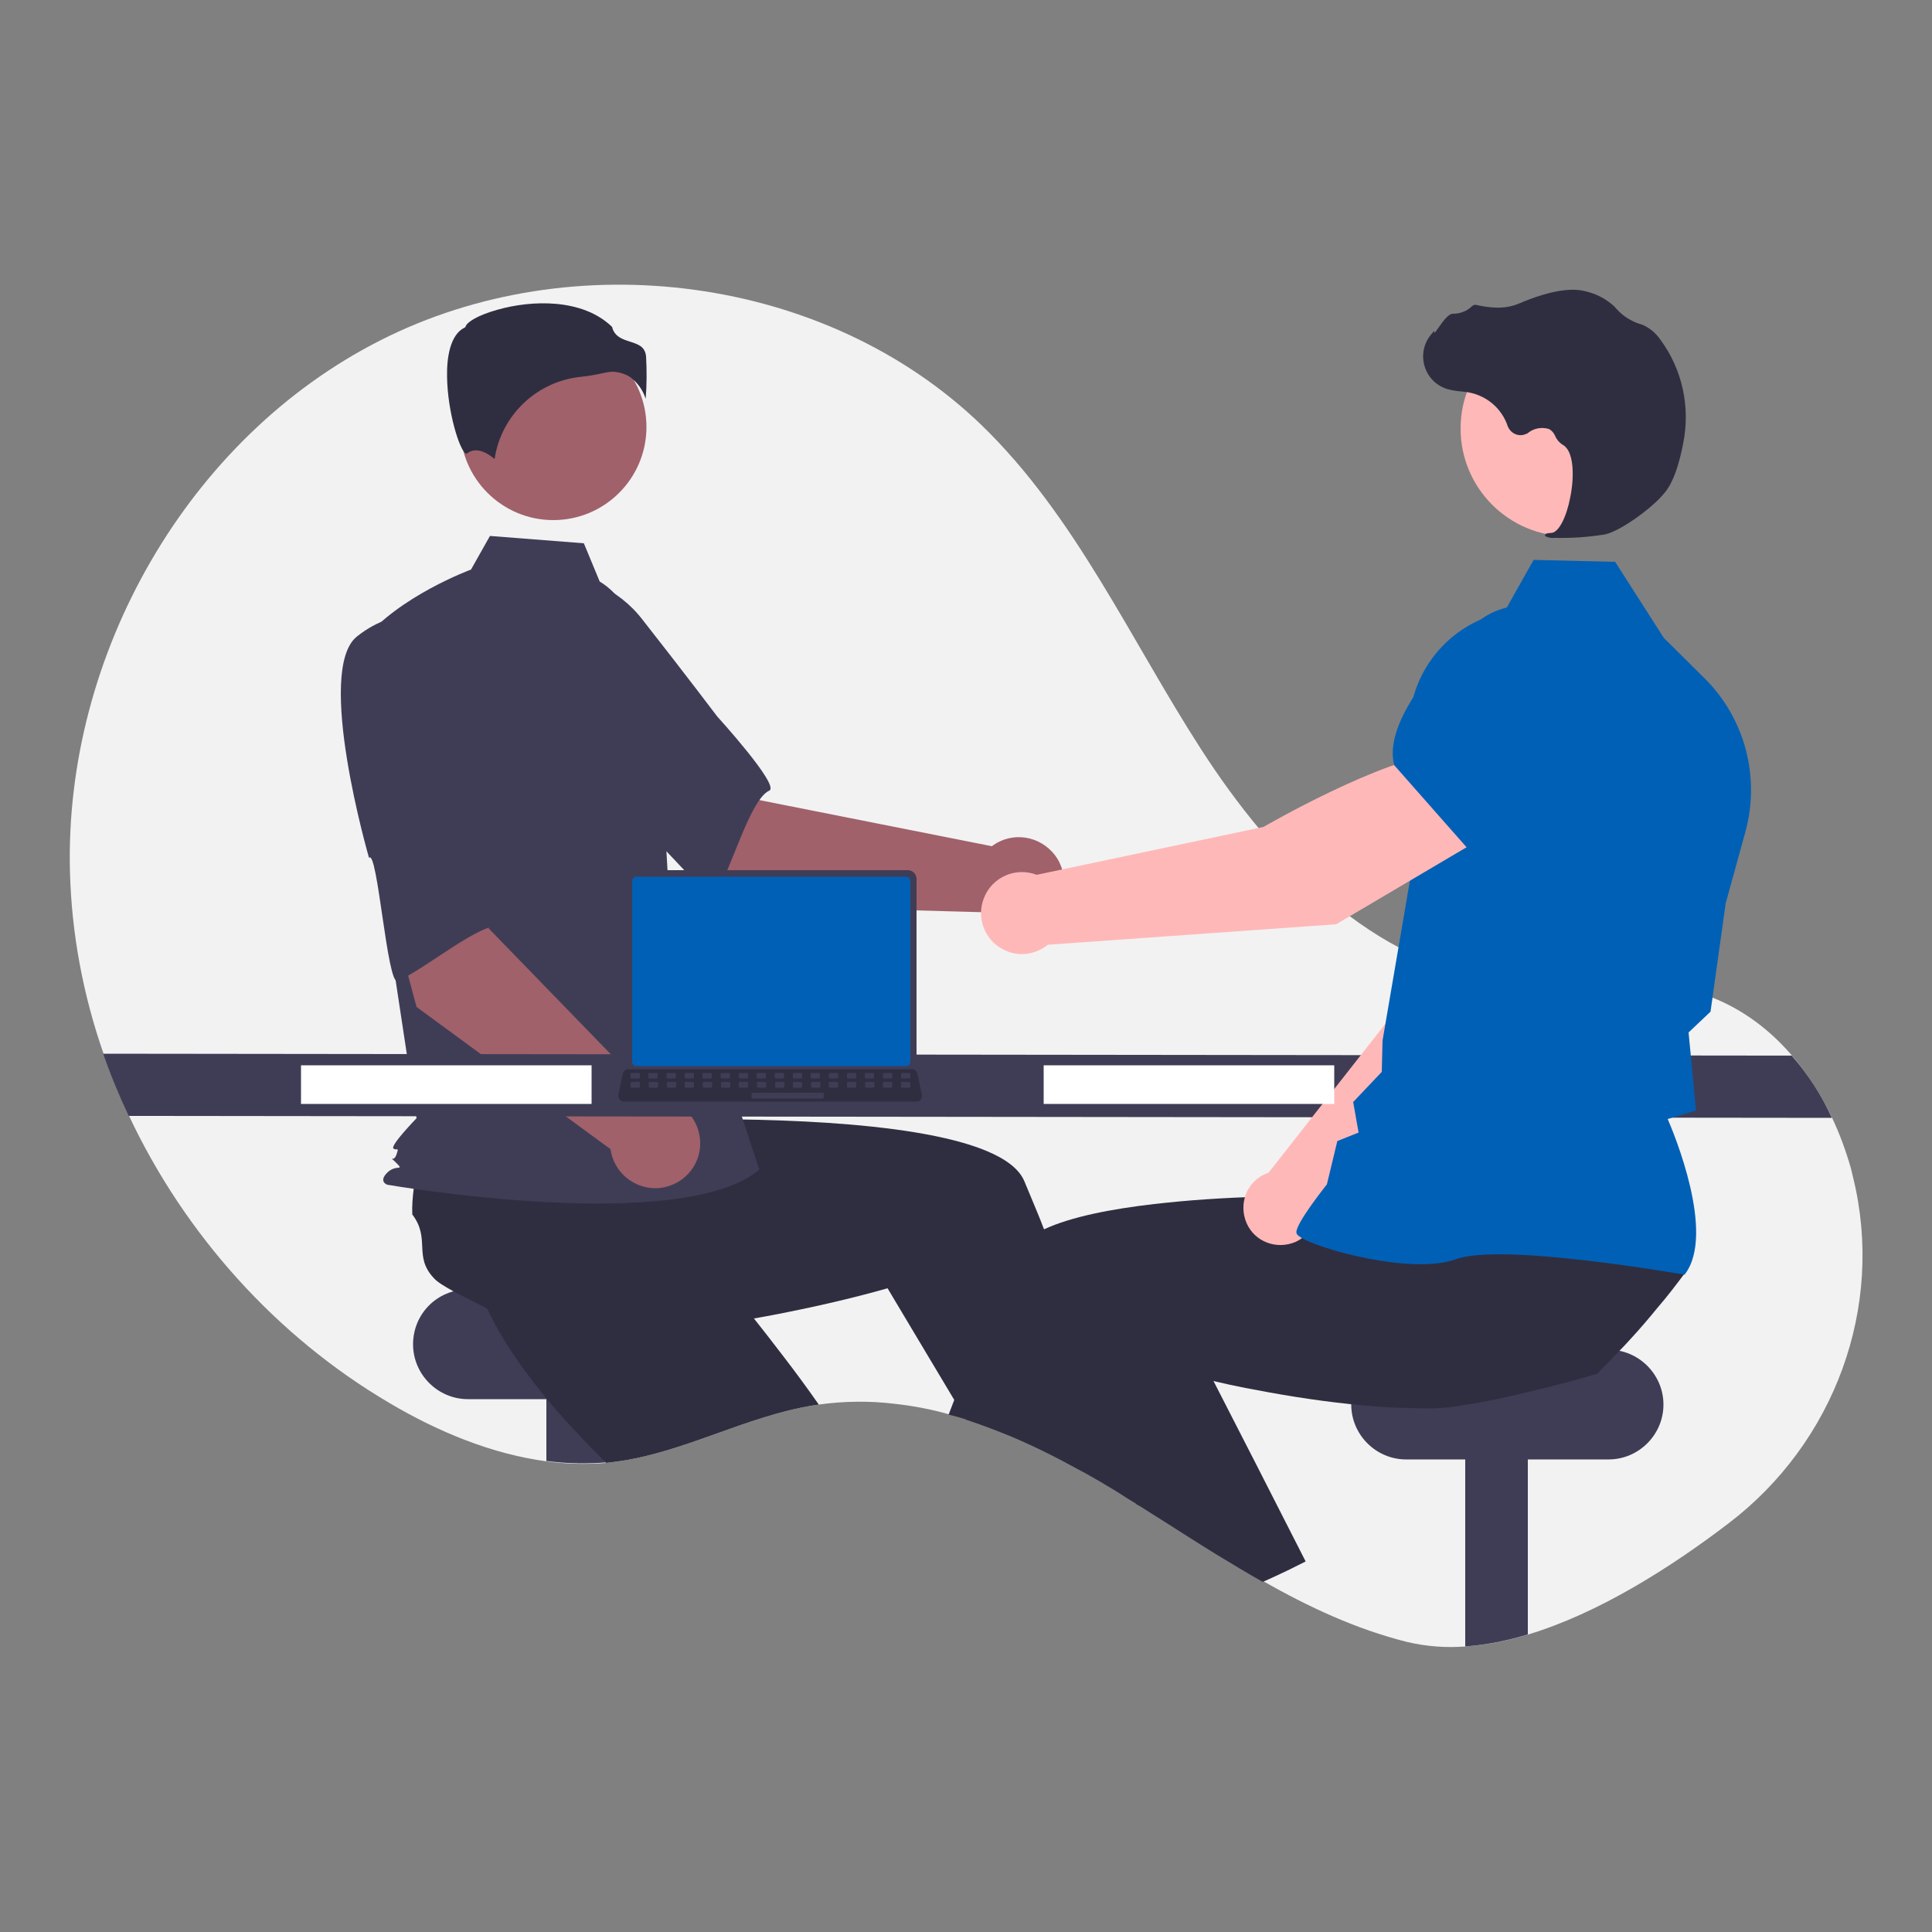 <?xml version="1.0" encoding="utf-8"?>
<!-- Generator: Adobe Illustrator 23.0.5, SVG Export Plug-In . SVG Version: 6.00 Build 0)  -->
<svg version="1.1" id="Layer_1" xmlns="http://www.w3.org/2000/svg" xmlns:xlink="http://www.w3.org/1999/xlink" x="0px" y="0px"
	 viewBox="0 0 500 500" style="enable-background:new 0 0 500 500;" xml:space="preserve">
<rect x="0" y="0" width="500" height="500" fill="#808080" stroke="none"/>
<style type="text/css">
	.st0{fill:#F2F2F2;}
	.st1{fill:#3F3D56;}
	.st2{fill:#2F2E41;}
	.st3{fill:#FFB6B6;}
	.st4{fill:#A0616A;}
	.st5{fill:#0060B6;}
	.st6{fill:#FFB8B8;}
	.st7{fill:#FFFFFF;}
</style>
<g>
	<path class="st0" d="M447.4,394.2c-15.2,11.6-33.7,23.3-51.9,28.8c-5.3,1.6-10.7,2.7-16.2,3.1c-5.1,0.4-10.3,0-15.3-1.2
		c-13.1-3.3-25.3-9-37.1-15.7c-3.9-2.2-7.7-4.5-11.5-6.8c-6.2-3.8-12.3-7.8-18.4-11.6c-0.9-0.6-1.8-1.2-2.8-1.7h0
		c-1.5-0.9-3-1.8-4.5-2.8c-0.3-0.2-0.5-0.3-0.8-0.5c-2.8-1.7-5.7-3.4-8.6-5c-0.4-0.2-0.7-0.4-1.1-0.6c-5.6-3.1-11.4-6-17.3-8.5
		c-3.9-1.6-7.8-3.1-11.8-4.4h0c-1.5-0.5-3-0.9-4.6-1.3c-4.6-1.3-9.3-2.2-14-2.7c-6.5-0.8-13.1-0.7-19.6,0.2
		c-0.4,0.1-0.9,0.1-1.3,0.2c-17.6,2.8-33.7,12.3-51.3,14.6c-0.6,0.1-1.1,0.1-1.7,0.2c-0.2,0-0.5,0.1-0.7,0.1
		c-5.1,0.4-10.3,0.3-15.4-0.4c-14.3-1.9-28.2-7.7-40.7-15.1c-29.3-17.2-53-43.7-67.4-74.3c-2.5-5.3-4.7-10.6-6.6-16.1
		c-5.3-15.2-8.3-31.1-8.7-47.3c-1.4-55.9,30.4-112,80.3-137.3C148.2,62.8,213.8,71.2,254,110c24.4,23.6,38.5,55.5,56.9,84
		c18.4,28.5,44.5,55.8,78.1,59.9c17.2,2.1,35.1-2,51.5,3.3c9.1,3,16.9,8.6,23.1,15.8c4.2,4.9,7.7,10.3,10.5,16.2
		c2,4.2,3.6,8.6,4.9,13.1c0.2,0.8,0.4,1.7,0.6,2.5C487.8,338.3,474.7,373.4,447.4,394.2z"/>
	<path class="st1" d="M121.1,333.7h52.4c7.8,0,14.2,6.4,14.2,14.2v0c0,7.8-6.4,14.2-14.2,14.2h-52.4c-7.8,0-14.2-6.4-14.2-14.2v0
		C106.9,340,113.2,333.7,121.1,333.7z"/>
	<path class="st1" d="M157.6,354.8v23.6c-5.4,0.5-10.8,0.4-16.2-0.3v-23.3H157.6z"/>
	<path class="st2" d="M211.9,363.5c-0.4,0.1-0.9,0.1-1.3,0.2c-17.6,2.8-33.7,12.3-51.3,14.6c-0.6,0.1-1.1,0.1-1.7,0.2
		c-0.2,0-0.5,0.1-0.7,0.1c-4.3-4.2-8.6-8.7-12.7-13.4c-2.2-2.5-4.3-5.1-6.3-7.7c-5.2-6.7-9.6-13.6-12.5-20.4
		c0.3-3.3-1.7-10.8-2.7-16.6l0,0c-0.4-2.4-0.6-4.5-0.4-5.9c1.2-7.8,7.6-6.9,9.5-14.6c1.8-1.5,3.7-2.8,5.6-4c0.3-0.2,0.7-0.4,1-0.6
		l21.3-14.7l8.1,8l12.4,12.1l13.4,13.2l-11.4,11.5c0,0,9.5,11,20.6,25.6C205.8,355,208.9,359.2,211.9,363.5z"/>
	<path class="st1" d="M395.4,354.8v68.2c-5.3,1.6-10.7,2.7-16.2,3.1v-71.3L395.4,354.8z"/>
	<path class="st1" d="M363.9,349.3h52.4c7.8,0,14.2,6.4,14.2,14.2l0,0c0,7.8-6.4,14.2-14.2,14.2h-52.4c-7.8,0-14.2-6.4-14.2-14.2
		l0,0C349.7,355.6,356.1,349.3,363.9,349.3z"/>
	<path class="st3" d="M288.9,385.9c-2.8-1.7-5.7-3.4-8.6-5c-0.4-0.2-0.7-0.4-1.1-0.6l1.9-0.8l5.2-2.2l0.1,0l0.1,0.2L288.9,385.9z"/>
	<path class="st2" d="M296.9,390.9c-0.9-0.6-1.8-1.2-2.8-1.7h0c-1.5-0.9-3-1.8-4.5-2.8c-0.3-0.2-0.5-0.3-0.8-0.5
		c-2.8-1.7-5.7-3.4-8.6-5c-0.4-0.2-0.7-0.4-1.1-0.6c-5.6-3.1-11.4-6-17.3-8.5c-3.9-1.6-7.8-3.1-11.8-4.4h0l-3.1-5.2l-14.1-23.6
		l-3.1-5.2c0,0-10.5,3.1-25.5,6.1c-5.4,1.1-11.4,2.2-17.7,3.1c-6.7,1-13.8,1.7-20.8,2.1c-3.3,0.2-6.7,0.3-10,0.2
		c-8.5-0.1-16.7-0.9-23.8-2.7c-2.4-2.2-9.6-5.3-14.7-8.1h0c-2.2-1.2-4-2.3-4.9-3.3c-5.4-5.7-0.8-10.2-5.6-16.5
		c-0.1-2.3,0.1-4.6,0.4-6.9c0.1-0.4,0.1-0.8,0.2-1.2l1.5-25.8l11.3-1.5l17.2-2.3l18.6-2.5l2,16.1c0,0,14.5-0.7,32.9-0.5
		c29.5,0.4,69,3.3,74.3,16c0.5,1.2,1,2.4,1.5,3.6c1.2,2.9,2.4,5.7,3.5,8.6c4.2,10.5,8.3,21,12,31c2.3,6.2,4.5,12.2,6.4,17.8
		c1.6,4.5,3.1,8.8,4.4,12.7c1.2,3.6,2.4,6.9,3.4,9.9C296.6,390,296.8,390.4,296.9,390.9z"/>
	<path class="st4" d="M193,234.4l-35.7-30.3l23.2-23.5l16.2,26.5l60,11.9c5.1-3.9,12.4-2.8,16.3,2.3c3.9,5.1,2.8,12.4-2.3,16.3
		c-4.8,3.6-11.6,3-15.7-1.5L193,234.4z"/>
	<path class="st1" d="M125.8,164.3c-4.1,13.4,35.1,45.4,35.1,45.4c0.4-3.2,22.7,24.5,24.2,22c4.3-7.1,9-24.8,14-27.1
		c2.8-1.3-13.5-19.2-13.5-19.2s-8.3-11-19.3-25c-6.2-8.1-16.1-12.5-26.2-11.7C140.2,148.8,129.9,150.9,125.8,164.3z"/>
	<circle class="st4" cx="143.2" cy="110.5" r="24.1"/>
	<path class="st1" d="M155.2,150.5c5.2,3.1,8.3,8.8,10.1,14.5c3.3,10.7,5.3,21.8,5.9,32.9l1.9,33.5l23.4,71.3
		c-20.2,17.1-96.3,3.9-96.3,3.9s-2.3-0.8,0-3.1c2.3-2.3,4.6-0.3,2.3-2.6s-0.7,0.3,0.1-2.1c0.8-2.3,0-0.8-0.8-1.6
		c-0.8-0.8,6-7.8,6-7.8l-6.2-40.9l-7.8-82.5c9.3-11.7,28.1-18.6,28.1-18.6l4.9-8.7l24.3,1.9L155.2,150.5z"/>
	<path class="st2" d="M163.1,97.6c1.9,1.4,3.3,3.4,4,5.6c0.3-3.6,0.3-7.3,0.1-11c-0.3-2.6-2.1-3.1-4.2-3.8c-1.9-0.6-4-1.3-4.6-3.8
		c-7.6-7.4-20.8-7-29.8-4.4c-5,1.4-7.8,3.2-8.1,4.3l-0.1,0.2l-0.2,0.1c-3.8,1.9-4.6,8-4.5,12.7c0.1,8.9,3.2,19.1,4.9,19.9
		c0.1,0,0.1,0,0.2,0l0,0c2.6-2.1,5.8,0.2,7.2,1.4c1.7-11.4,11-20.2,22.5-21.3c1.8-0.2,3.6-0.5,5.4-0.9c0.9-0.2,1.8-0.4,2.8-0.4
		C160.2,96.3,161.7,96.7,163.1,97.6z"/>
	<path class="st5" d="M132.7,270.8l-7.4-3.8c-0.9-0.6-1.1-1.9-0.5-2.8c0.5-0.7,1.5-1,2.3-0.7l7.4,3.8c0.9,0.6,1.1,1.9,0.5,2.8
		C134.4,270.7,133.5,271,132.7,270.8L132.7,270.8z"/>
	<path class="st4" d="M107.8,260.6l-12.1-45.2l32.5-6.1l-1.7,31l42.6,43.9c6.4-0.3,11.8,4.7,12.1,11.2c0.3,6.4-4.7,11.8-11.2,12.1
		c-6,0.2-11.2-4.2-12-10.1L107.8,260.6z"/>
	<path class="st1" d="M92.4,164.7c-11,8.7,3.1,57.3,3.1,57.3c2.2-2.4,4.7,33.1,7.4,31.9c7.6-3.4,21.5-15.3,26.9-14.3
		c3.1,0.6-0.1-23.5-0.1-23.5s-0.6-13.8-1.7-31.5c-0.5-10.2-6.1-19.4-14.9-24.5C113,160.2,103.4,156,92.4,164.7z"/>
	<path class="st1" d="M474.1,289.3l-440.8-0.5c-2.5-5.3-4.7-10.6-6.6-16.1l437,0.5C467.9,278,471.4,283.4,474.1,289.3z"/>
	<path class="st3" d="M333.7,406.1c-2.3,1.1-4.6,2.2-6.9,3.2c-3.9-2.2-7.7-4.5-11.5-6.8l14-6.2L333.7,406.1z"/>
	<path class="st2" d="M436.1,329.4c-2.3,3.1-4.6,6.1-7.1,9c-2.2,2.7-4.5,5.4-6.9,8c-1,1.1-2,2.2-3,3.2c-1.9,2-3.8,3.9-5.7,5.9
		c-3.5,1.1-10.5,3-18.1,4.8c-5.5,1.3-11.3,2.6-16.2,3.3c-2.7,0.5-5.5,0.8-8.2,0.9c-3.3,0-6.6-0.1-10-0.2c-3.8-0.2-7.6-0.5-11.3-0.9
		c-9.7-1-19.1-2.6-27.3-4.2c-3-0.6-5.8-1.2-8.3-1.8c-4.9-1.1-9-2.1-11.9-2.9c-3.3-0.9-5.2-1.4-5.2-1.4l-8.3,13.9l-4.3,7.2l-3.2,5.3
		l-0.8,1.4c-0.4-0.2-0.7-0.4-1.1-0.6c-5.6-3.1-11.4-6-17.3-8.5c-3.9-1.6-7.8-3.1-11.8-4.4h0c-1.5-0.5-3-0.9-4.6-1.3
		c0.5-1.3,1-2.6,1.5-3.9c0.9-2.4,1.8-4.9,2.8-7.4c2.1-5.4,4.2-10.8,6.4-16.2c1.8-4.5,3.6-8.9,5.5-13.3c0.9-2,2.6-3.8,5-5.3
		c1.2-0.7,2.4-1.4,3.6-1.9c6.9-3.2,17.2-5.2,28.4-6.5c0.9-0.1,1.9-0.2,2.8-0.3c9.3-1,19.2-1.5,28.5-1.7c4.6-0.1,9.1-0.2,13.3-0.2
		c1.3,0,2.6,0,3.9,0h0c3.4,0,6.6,0.1,9.4,0.1c0.5,0,1.1,0,1.6,0h0c0.3,0,0.7,0,1,0c6.1,0.2,9.8,0.3,9.8,0.3l1.4-11.3l0.3-2.3
		l0.3-2.2v0l0-0.3l0.2,0l4-0.1l33.7-0.7l18.4-0.4l-2.9,12.5l-4.8,20.6C420,329.2,436.3,326.6,436.1,329.4z"/>
	<path class="st2" d="M337.9,404.1c-1.4,0.7-2.8,1.4-4.2,2.1c-2.3,1.1-4.6,2.2-6.9,3.2c-3.9-2.2-7.7-4.5-11.5-6.8
		c-6.2-3.8-12.3-7.8-18.4-11.6c-0.9-0.6-1.8-1.2-2.8-1.7h0c-2.5-3.8-5.1-7.7-7.7-11.7c0-0.1-0.1-0.1-0.1-0.2c-0.7-1-1.3-2.1-2-3.1
		c-4.2-6.5-8.3-13.3-12.4-20.3l10.3-4.8l19.1-8.9l3.3-1.5l9.5,18.7l8.5,16.6l1.9,3.7L337.9,404.1z"/>
	<path class="st6" d="M340.8,314.4l48.7-47l13.5-38.2l-19.9-8.7c-10.2,9.8-21.3,40.3-21.3,40.3l-33.5,42.7c-0.3,0.1-0.5,0.2-0.8,0.3
		c-4.9,2.1-7,7.8-4.9,12.7s7.8,7,12.7,4.9C338.1,320.1,340.2,317.5,340.8,314.4z"/>
	<path class="st5" d="M377.5,224.8l25.3,8l0.1,0c9.4-1.6,17.2-16.9,22.1-29.6c3.3-8.6-0.6-18.4-9-22.3l0,0
		c-6.1-2.8-13.3-1.9-18.5,2.3l-13,10.6L377.5,224.8z"/>
	<path class="st5" d="M436,329.9l0.1-0.2c7.9-10.5-2.9-36.4-4.5-40.1l7.3-2.2l-1.3-14l-0.6-6.2l5.7-5.4l0-0.1l3.9-27.9l5.1-18.5
		c3.9-14.2-0.1-29.4-10.6-39.8l-10.5-10.4l-12.6-19.7l-21.1-0.5l-7.6,13.5c-14.5,3-24.9,15.9-24.6,30.7l0.7,35.8l-7.6,44.4l-0.2,8.1
		l-7.4,7.8l1.4,7.9l-5.5,2.2l-2.7,11.2c-1,1.3-7.9,10-7.9,12.4c0,0.4,0.2,0.7,0.8,1.1c4.4,3.2,29.2,10,40.4,5.9
		c11.9-4.4,58.4,3.9,58.9,3.9L436,329.9z"/>
	<circle class="st6" cx="405.9" cy="110.9" r="27.9"/>
	<path class="st2" d="M402.5,139.2c4.3,0.1,8.6-0.2,12.9-0.9c4.2-0.9,13.7-7.8,16.3-12l0,0c2-3.1,3.2-7.9,3.9-11.5
		c1.9-9.4-0.2-19.2-5.9-26.9c-1.1-1.6-2.6-2.9-4.3-3.7c-0.2-0.1-0.3-0.1-0.5-0.2c-2.5-0.7-4.8-2.1-6.6-4.1c-0.3-0.4-0.7-0.8-1.1-1.1
		c-2-1.7-4.3-2.8-6.8-3.4c-4-1.1-9.9,0-17.4,3.2c-3.8,1.6-7.9,1-11,0.3c-0.4-0.1-0.7,0.1-1,0.3c-1.3,1.3-3.1,2-5,2
		c-1.1,0-2.3,1.6-3.8,3.7c-0.3,0.5-0.7,1-1,1.3l0-0.6l-0.6,0.7c-3.3,3.6-3,9.2,0.6,12.5c1,0.9,2.1,1.5,3.4,1.9
		c1.1,0.3,2.3,0.5,3.5,0.6c0.7,0.1,1.4,0.1,2.2,0.3c4.6,0.9,8.4,4.2,9.9,8.7c0.7,1.8,2.7,2.8,4.5,2.1c0.3-0.1,0.6-0.2,0.8-0.4
		c1.5-1.2,3.5-1.5,5.3-1c0.8,0.4,1.4,1.1,1.7,1.9c0.4,0.9,1.1,1.7,1.9,2.2c2.9,1.5,3.1,8,2,13.5c-1,5.3-3,9.1-4.8,9.3
		c-1.4,0.1-1.6,0.2-1.7,0.5l-0.1,0.2l0.2,0.2C400.8,139.2,401.7,139.3,402.5,139.2z"/>
	<path class="st6" d="M384.4,216.4l-10.8-21.5C358,196,327,214,327,214l-58.7,12.4c-5.5-2.1-11.6,0.6-13.7,6.1
		c-2.1,5.5,0.6,11.6,6.1,13.7c3.5,1.4,7.5,0.7,10.5-1.7l74.6-5.3L384.4,216.4z"/>
	<path class="st5" d="M380.1,219.9l28.1-20.9l5-17.8c2-7.2-0.3-14.8-5.9-19.7l0,0c-7.7-6.7-19.3-6.4-26.5,0.9
		c-10.6,10.6-22.6,25.3-20,35.5l0,0.1L380.1,219.9z"/>
	<rect x="270.1" y="275.7" class="st7" width="75.2" height="10"/>
	<rect x="77.9" y="275.7" class="st7" width="75.2" height="10"/>
	<path class="st1" d="M161.9,227.5v47.7c0,1.3,1,2.3,2.3,2.3h70.7c1.3,0,2.3-1,2.3-2.3v-47.7c0-1.3-1-2.3-2.3-2.3h-70.7
		C162.9,225.2,161.9,226.3,161.9,227.5z"/>
	<path class="st5" d="M163.6,228.1v46.6c0,0.7,0.5,1.2,1.2,1.2h69.6c0.7,0,1.2-0.5,1.2-1.2v-46.6c0-0.7-0.5-1.2-1.2-1.2h-69.6
		C164.1,226.9,163.6,227.4,163.6,228.1z"/>
	<path class="st2" d="M160.4,284.6c0.3,0.3,0.7,0.5,1.1,0.5h75.7c0.8,0,1.4-0.6,1.4-1.4c0-0.1,0-0.2,0-0.3l-1.2-5.6
		c-0.1-0.5-0.4-0.8-0.9-1c-0.2-0.1-0.3-0.1-0.5-0.1h-73.4c-0.2,0-0.3,0-0.5,0.1c-0.4,0.2-0.8,0.5-0.9,1l-1.2,5.6
		C160,283.8,160.1,284.3,160.4,284.6z"/>
	<path class="st1" d="M235.3,279.1h-1.8c-0.2,0-0.3-0.1-0.3-0.3V278c0-0.2,0.1-0.3,0.3-0.3h1.8c0.2,0,0.3,0.1,0.3,0.3v0.9
		C235.5,279,235.4,279.1,235.3,279.1z"/>
	<path class="st1" d="M230.6,279.1h-1.8c-0.2,0-0.3-0.1-0.3-0.3V278c0-0.2,0.1-0.3,0.3-0.3h1.8c0.2,0,0.3,0.1,0.3,0.3v0.9
		C230.9,279,230.7,279.1,230.6,279.1z"/>
	<path class="st1" d="M225.9,279.1h-1.8c-0.2,0-0.3-0.1-0.3-0.3V278c0-0.2,0.1-0.3,0.3-0.3h1.8c0.2,0,0.3,0.1,0.3,0.3v0.9
		C226.2,279,226.1,279.1,225.9,279.1z"/>
	<path class="st1" d="M221.3,279.1h-1.8c-0.2,0-0.3-0.1-0.3-0.3V278c0-0.2,0.1-0.3,0.3-0.3h1.8c0.2,0,0.3,0.1,0.3,0.3v0.9
		C221.5,279,221.4,279.1,221.3,279.1z"/>
	<path class="st1" d="M216.6,279.1h-1.8c-0.2,0-0.3-0.1-0.3-0.3V278c0-0.2,0.1-0.3,0.3-0.3h1.8c0.2,0,0.3,0.1,0.3,0.3v0.9
		C216.9,279,216.7,279.1,216.6,279.1z"/>
	<path class="st1" d="M211.9,279.1h-1.8c-0.2,0-0.3-0.1-0.3-0.3V278c0-0.2,0.1-0.3,0.3-0.3h1.8c0.2,0,0.3,0.1,0.3,0.3v0.9
		C212.2,279,212.1,279.1,211.9,279.1z"/>
	<path class="st1" d="M207.3,279.1h-1.8c-0.2,0-0.3-0.1-0.3-0.3V278c0-0.2,0.1-0.3,0.3-0.3h1.8c0.2,0,0.3,0.1,0.3,0.3v0.9
		C207.5,279,207.4,279.1,207.3,279.1z"/>
	<path class="st1" d="M202.6,279.1h-1.8c-0.2,0-0.3-0.1-0.3-0.3V278c0-0.2,0.1-0.3,0.3-0.3h1.8c0.2,0,0.3,0.1,0.3,0.3v0.9
		C202.9,279,202.7,279.1,202.6,279.1z"/>
	<path class="st1" d="M197.9,279.1h-1.8c-0.2,0-0.3-0.1-0.3-0.3V278c0-0.2,0.1-0.3,0.3-0.3h1.8c0.2,0,0.3,0.1,0.3,0.3v0.9
		C198.2,279,198.1,279.1,197.9,279.1z"/>
	<path class="st1" d="M193.3,279.1h-1.8c-0.2,0-0.3-0.1-0.3-0.3V278c0-0.2,0.1-0.3,0.3-0.3h1.8c0.2,0,0.3,0.1,0.3,0.3v0.9
		C193.5,279,193.4,279.1,193.3,279.1z"/>
	<path class="st1" d="M188.6,279.1h-1.8c-0.2,0-0.3-0.1-0.3-0.3V278c0-0.2,0.1-0.3,0.3-0.3h1.8c0.2,0,0.3,0.1,0.3,0.3v0.9
		C188.9,279,188.7,279.1,188.6,279.1z"/>
	<path class="st1" d="M183.9,279.1h-1.8c-0.2,0-0.3-0.1-0.3-0.3V278c0-0.2,0.1-0.3,0.3-0.3h1.8c0.2,0,0.3,0.1,0.3,0.3v0.9
		C184.2,279,184.1,279.1,183.9,279.1z"/>
	<path class="st1" d="M179.3,279.1h-1.8c-0.2,0-0.3-0.1-0.3-0.3V278c0-0.2,0.1-0.3,0.3-0.3h1.8c0.2,0,0.3,0.1,0.3,0.3v0.9
		C179.5,279,179.4,279.1,179.3,279.1z"/>
	<path class="st1" d="M174.6,279.1h-1.8c-0.2,0-0.3-0.1-0.3-0.3V278c0-0.2,0.1-0.3,0.3-0.3h1.8c0.2,0,0.3,0.1,0.3,0.3v0.9
		C174.9,279,174.7,279.1,174.6,279.1z"/>
	<path class="st1" d="M169.9,279.1h-1.8c-0.2,0-0.3-0.1-0.3-0.3V278c0-0.2,0.1-0.3,0.3-0.3h1.8c0.2,0,0.3,0.1,0.3,0.3v0.9
		C170.2,279,170.1,279.1,169.9,279.1z"/>
	<path class="st1" d="M165.3,279.1h-1.8c-0.2,0-0.3-0.1-0.3-0.3V278c0-0.2,0.1-0.3,0.3-0.3h1.8c0.2,0,0.3,0.1,0.3,0.3v0.9
		C165.5,279,165.4,279.1,165.3,279.1z"/>
	<path class="st1" d="M235.3,281.5h-1.8c-0.2,0-0.3-0.1-0.3-0.3v-0.9c0-0.2,0.1-0.3,0.3-0.3h1.8c0.2,0,0.3,0.1,0.3,0.3v0.9
		C235.6,281.3,235.5,281.5,235.3,281.5z"/>
	<path class="st1" d="M230.6,281.5h-1.8c-0.2,0-0.3-0.1-0.3-0.3v-0.9c0-0.2,0.1-0.3,0.3-0.3h1.8c0.2,0,0.3,0.1,0.3,0.3v0.9
		C230.9,281.3,230.8,281.5,230.6,281.5z"/>
	<path class="st1" d="M226,281.5h-1.8c-0.2,0-0.3-0.1-0.3-0.3v-0.9c0-0.2,0.1-0.3,0.3-0.3h1.8c0.2,0,0.3,0.1,0.3,0.3v0.9
		C226.3,281.3,226.1,281.5,226,281.5z"/>
	<path class="st1" d="M221.3,281.5h-1.8c-0.2,0-0.3-0.1-0.3-0.3v-0.9c0-0.2,0.1-0.3,0.3-0.3h1.8c0.2,0,0.3,0.1,0.3,0.3v0.9
		C221.6,281.3,221.5,281.5,221.3,281.5z"/>
	<path class="st1" d="M216.6,281.5h-1.8c-0.2,0-0.3-0.1-0.3-0.3v-0.9c0-0.2,0.1-0.3,0.3-0.3h1.8c0.2,0,0.3,0.1,0.3,0.3v0.9
		C216.9,281.3,216.8,281.5,216.6,281.5z"/>
	<path class="st1" d="M212,281.5h-1.8c-0.2,0-0.3-0.1-0.3-0.3v-0.9c0-0.2,0.1-0.3,0.3-0.3h1.8c0.2,0,0.3,0.1,0.3,0.3v0.9
		C212.3,281.3,212.1,281.5,212,281.5z"/>
	<path class="st1" d="M207.3,281.5h-1.8c-0.2,0-0.3-0.1-0.3-0.3v-0.9c0-0.2,0.1-0.3,0.3-0.3h1.8c0.2,0,0.3,0.1,0.3,0.3v0.9
		C207.6,281.3,207.5,281.5,207.3,281.5z"/>
	<path class="st1" d="M202.7,281.5h-1.8c-0.2,0-0.3-0.1-0.3-0.3v-0.9c0-0.2,0.1-0.3,0.3-0.3h1.8c0.2,0,0.3,0.1,0.3,0.3v0.9
		C202.9,281.3,202.8,281.5,202.7,281.5z"/>
	<path class="st1" d="M198,281.5h-1.8c-0.2,0-0.3-0.1-0.3-0.3v-0.9c0-0.2,0.1-0.3,0.3-0.3h1.8c0.2,0,0.3,0.1,0.3,0.3v0.9
		C198.3,281.3,198.1,281.5,198,281.5z"/>
	<path class="st1" d="M193.3,281.5h-1.8c-0.2,0-0.3-0.1-0.3-0.3v-0.9c0-0.2,0.1-0.3,0.3-0.3h1.8c0.2,0,0.3,0.1,0.3,0.3v0.9
		C193.6,281.3,193.5,281.5,193.3,281.5z"/>
	<path class="st1" d="M188.7,281.5h-1.8c-0.2,0-0.3-0.1-0.3-0.3v-0.9c0-0.2,0.1-0.3,0.3-0.3h1.8c0.2,0,0.3,0.1,0.3,0.3v0.9
		C188.9,281.3,188.8,281.5,188.7,281.5z"/>
	<path class="st1" d="M184,281.5h-1.8c-0.2,0-0.3-0.1-0.3-0.3v-0.9c0-0.2,0.1-0.3,0.3-0.3h1.8c0.2,0,0.3,0.1,0.3,0.3v0.9
		C184.3,281.3,184.1,281.5,184,281.5z"/>
	<path class="st1" d="M179.3,281.5h-1.8c-0.2,0-0.3-0.1-0.3-0.3v-0.9c0-0.2,0.1-0.3,0.3-0.3h1.8c0.2,0,0.3,0.1,0.3,0.3v0.9
		C179.6,281.3,179.5,281.5,179.3,281.5z"/>
	<path class="st1" d="M174.7,281.5h-1.8c-0.2,0-0.3-0.1-0.3-0.3v-0.9c0-0.2,0.1-0.3,0.3-0.3h1.8c0.2,0,0.3,0.1,0.3,0.3v0.9
		C174.9,281.3,174.8,281.5,174.7,281.5z"/>
	<path class="st1" d="M170,281.5h-1.8c-0.2,0-0.3-0.1-0.3-0.3v-0.9c0-0.2,0.1-0.3,0.3-0.3h1.8c0.2,0,0.3,0.1,0.3,0.3v0.9
		C170.3,281.3,170.1,281.5,170,281.5z"/>
	<path class="st1" d="M165.3,281.5h-1.8c-0.2,0-0.3-0.1-0.3-0.3v-0.9c0-0.2,0.1-0.3,0.3-0.3h1.8c0.2,0,0.3,0.1,0.3,0.3v0.9
		C165.6,281.3,165.5,281.5,165.3,281.5z"/>
	<path class="st1" d="M212.9,284.3h-18.1c-0.2,0-0.3-0.1-0.3-0.3v-0.9c0-0.2,0.1-0.3,0.3-0.3h18.1c0.2,0,0.3,0.1,0.3,0.3v0.9
		C213.2,284.1,213.1,284.3,212.9,284.3z"/>
</g>
</svg>
